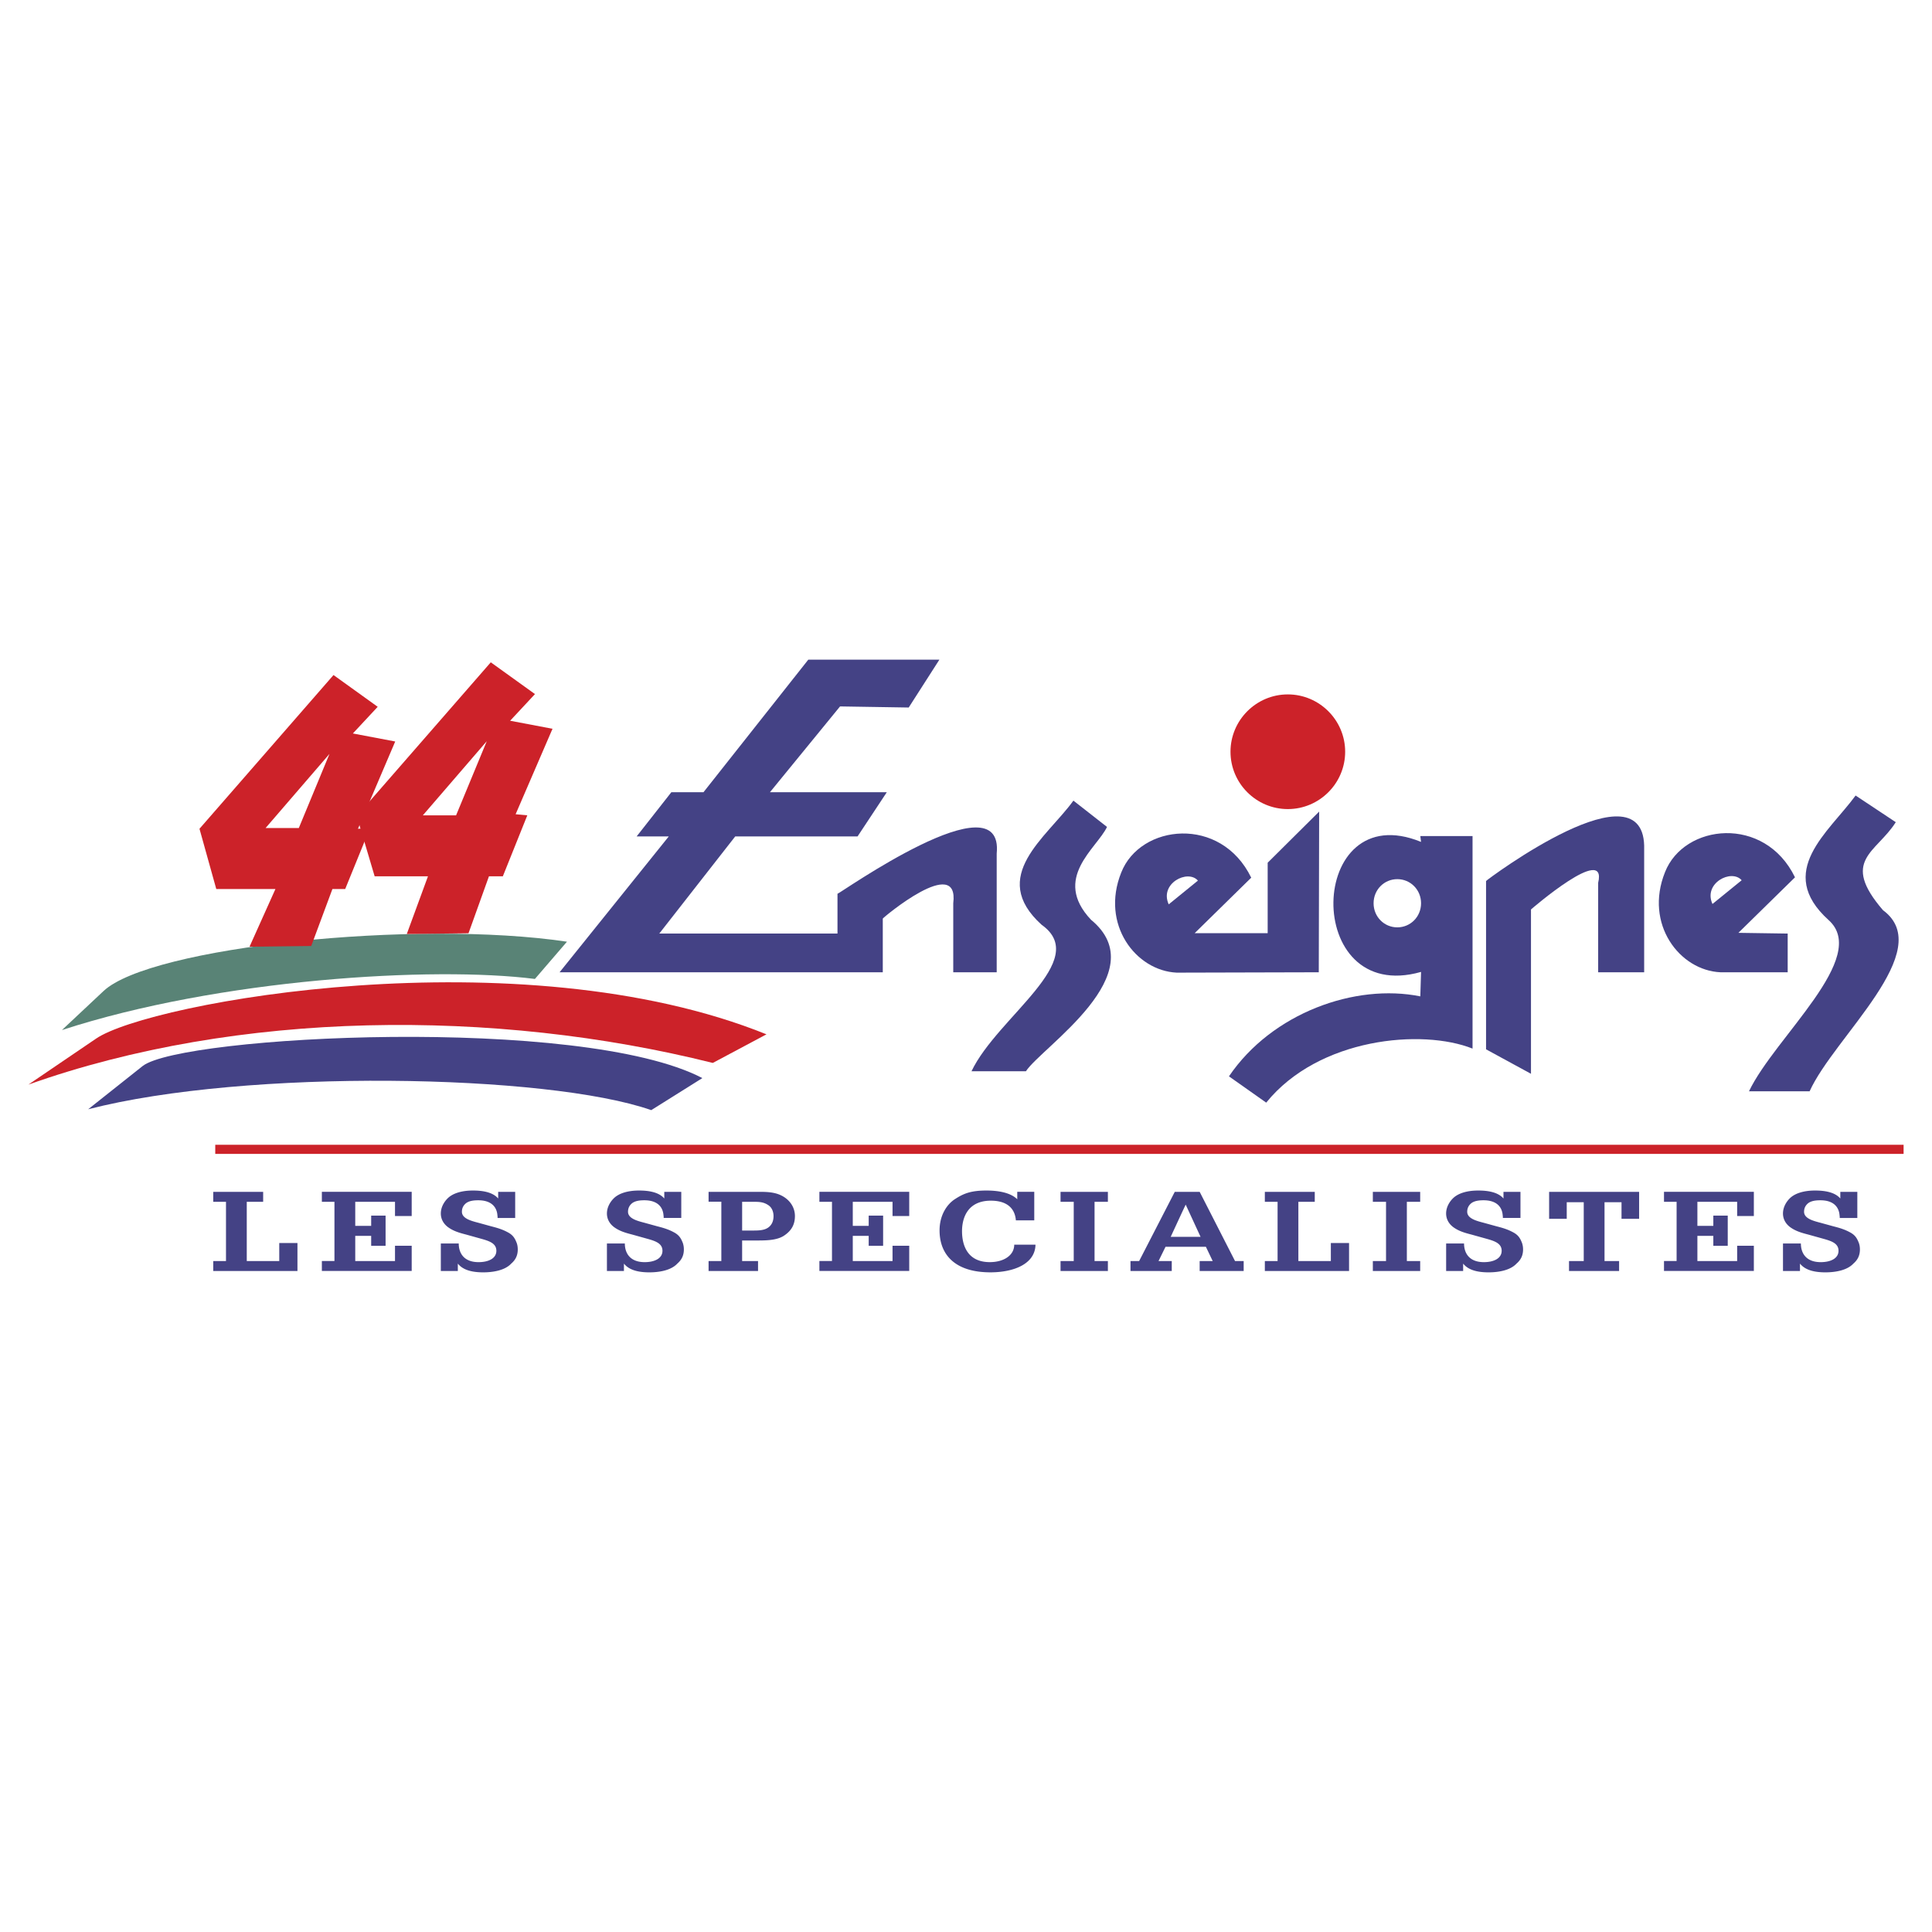 <svg xmlns="http://www.w3.org/2000/svg" width="2500" height="2500" viewBox="0 0 192.756 192.756"><g fill-rule="evenodd" clip-rule="evenodd"><path fill="#fff" d="M0 0h192.756v192.756H0V0z"/><path d="M76.472 103.195l-5.358 2.854c-21.78-5.445-47.363-5.273-68.279 2.16l6.742-4.58c5.271-3.631 42.263-10.372 66.895-.434z" fill="#cc2229"/><path d="M56.567 93.953l-3.198 3.717c-10.199-1.297-31.547 0-47.191 5.1l4.149-3.891c4.668-4.407 31.115-7.173 46.24-4.926z" fill="#598376"/><path d="M131.613 80.972l-5.137 5.101v7.032h-7.287l5.646-5.538c-3.023-6.23-11.076-5.355-12.971-.51-2.076 5.174 1.459 9.8 5.539 9.984l14.172-.037.038-16.032zm-15.009 9.255c-.949-2.077 1.895-3.534 2.914-2.369l-2.914 2.369z" fill="#444285"/><path d="M108.842 91.757c-3.898-4.153.584-7.104 1.604-9.254l-3.352-2.624c-2.66 3.68-8.525 7.542-3.17 12.388 4.99 3.534-4.41 9.182-6.996 14.61h5.429c1.567-2.404 13.006-9.764 6.485-15.12z" fill="#444285"/><path d="M95.106 97.004h4.335V85.163c.766-7.688-15.775 4.081-15.885 4.008v3.971h-17.78l7.578-9.692H85.56l2.915-4.408H76.816l6.996-8.562 6.85.109 3.06-4.773h-13.08L70.185 79.042h-3.206l-3.461 4.408h3.206L55.83 97.004h32.245v-5.356c0-.073 7.651-6.485 7.031-1.53v6.886zM178.359 93.142l-4.92-.073 5.648-5.538c-3.025-6.23-11.076-5.356-12.971-.51-2.078 5.174 1.457 9.802 5.537 9.983h6.705v-3.862h.001zm-7.505-2.952c-.947-2.077 1.895-3.534 2.914-2.368l-2.914 2.368zM141.779 83.997c-11.404-4.664-11.914 16.359 0 12.97l-.074 2.441c-6.484-1.312-14.791 1.641-19.092 7.979l3.717 2.623c5.246-6.484 15.559-7.395 20.586-5.391V83.414h-5.211l.074.583zm-2.369 8.525c-1.312 0-2.367-1.057-2.367-2.404 0-1.349 1.055-2.405 2.367-2.405s2.369 1.056 2.369 2.405c0 1.347-1.056 2.404-2.369 2.404z" fill="#444285"/><path d="M187.867 90.81c-4.299-4.991-.656-5.72 1.275-8.781l-4.008-2.659c-2.695 3.68-8.051 7.578-2.695 12.424 4.152 3.716-5.355 11.66-7.943 17.087h6.049c2.439-5.428 12.752-14.063 7.322-18.071zM148.264 87.895v16.796l4.482 2.441V90.737s7.65-6.631 6.703-2.66v8.927h4.59V84.762c.256-8.927-15.703 3.024-15.775 3.133z" fill="#444285"/><path d="M39.431 73.979l-4.226-.801 2.478-2.66-4.409-3.17-13.372 15.339 1.676 6.011h5.902l-2.586 5.757 6.158-.073 2.113-5.684h1.275l2.477-6.084-1.202.073 3.716-8.708zm-9.619 8.634h-3.315l6.376-7.396-3.061 7.396z" fill="#cc2229"/><path d="M55.123 72.711l-4.227-.802 2.478-2.66-4.409-3.17-13.371 15.339 1.785 6.012h5.319l-2.113 5.757 6.158-.073 2.04-5.684h1.385l2.441-6.084-1.166-.109 3.68-8.526zm-9.619 8.635h-3.316l6.376-7.396-3.06 7.396z" fill="#cc2229"/><path d="M70.075 107.561l-5.099 3.197c-10.372-3.629-40.449-4.148-56.179-.086l5.444-4.32c3.89-3.026 43.734-5.1 55.834 1.209z" fill="#444285"/><path d="M128.486 69.281c3.15 0 5.721 2.57 5.721 5.721 0 3.15-2.57 5.72-5.721 5.72s-5.719-2.569-5.719-5.72c.001-3.151 2.569-5.721 5.719-5.721z" fill="#cc2229"/><path d="M27.861 124.018v1.797H24.62v-5.91h1.635v-.994h-4.979v.994h1.271v5.91h-1.271v.992h8.401v-2.789h-1.816zm11.548.275v1.521h-3.966V123.3h1.589v.992h1.438v-3.01h-1.438v1.025h-1.589v-2.404h3.966v1.422h1.666v-2.416h-8.963v.994h1.256v5.91h-1.256v.992h8.963v-2.514h-1.666v.002zm10.294-5.383v.664c-.544-.641-1.573-.795-2.512-.795-1.242 0-2.088.33-2.544.795-.243.242-.666.781-.666 1.498 0 .508.227.992.711 1.357.544.396 1.106.562 1.831.748l1.395.389c.831.23 1.604.451 1.604 1.223 0 .773-.802 1.135-1.771 1.135-1.483 0-1.983-.914-1.983-1.863h-1.787v2.746h1.696v-.738c.544.684 1.514.873 2.543.873.863 0 2.119-.156 2.785-.873.395-.342.652-.771.652-1.412 0-.209-.031-.451-.106-.65-.183-.463-.363-.793-.925-1.08-.514-.275-.999-.42-1.604-.574l-1.317-.363c-.725-.188-1.62-.43-1.62-1.092 0-.309.105-.584.364-.816.317-.275.802-.33 1.271-.33 1.271 0 1.847.639 1.908 1.51.016.09.016.166.016.254H51.4v-2.604h-1.697v-.002zm16.573 0v.664c-.544-.641-1.573-.795-2.512-.795-1.243 0-2.089.33-2.545.795-.242.242-.666.781-.666 1.498 0 .508.227.992.712 1.357.544.396 1.106.562 1.831.748l1.394.389c.831.23 1.604.451 1.604 1.223 0 .773-.802 1.135-1.771 1.135-1.483 0-1.983-.914-1.983-1.863h-1.787v2.746h1.697v-.738c.544.684 1.514.873 2.542.873.864 0 2.12-.156 2.785-.873.394-.342.652-.771.652-1.412a1.95 1.95 0 0 0-.105-.65c-.183-.463-.364-.793-.926-1.08-.514-.275-.998-.42-1.604-.574l-1.317-.363c-.725-.188-1.619-.43-1.619-1.092 0-.309.105-.584.363-.816.317-.275.802-.33 1.271-.33 1.271 0 1.847.639 1.908 1.51.016.09.016.166.016.254h1.756v-2.604h-1.696v-.002zm7.766 6.904v-2.051h1.424c.908 0 1.983 0 2.709-.451.833-.531 1.135-1.191 1.135-1.986 0-.65-.288-1.301-.908-1.775-.742-.562-1.59-.641-2.589-.641h-5.118v.982h1.273v5.922h-1.273v.992h4.935v-.992h-1.588zm3.133-4.488c0 .396-.105.816-.484 1.113-.423.332-1.044.332-1.604.332h-1.044v-2.867h1.044c.606 0 1.06 0 1.544.32.408.253.544.717.544 1.102zm11.873 2.967v1.521h-3.966V123.3h1.588v.992h1.439v-3.01H86.67v1.025h-1.588v-2.404h3.966v1.422h1.666v-2.416h-8.963v.994h1.256v5.91h-1.256v.992h8.963v-2.514h-1.666v.002zm12.444-5.383v.74c-.697-.684-1.951-.871-3.072-.871-1.605 0-2.317.32-3.165.871-.712.463-1.514 1.512-1.514 3.109 0 2.404 1.529 4.182 5.072 4.182 2.377 0 4.467-.861 4.498-2.758h-2.121c0 1.045-1.016 1.74-2.438 1.74-2.286 0-2.77-1.764-2.77-3.088 0-1.367.591-3.043 2.875-3.043 1.68 0 2.408.828 2.498 1.963h1.834v-2.846h-1.697v.001zm4.319 6.904v.992h4.723v-.992h-1.33v-5.91h1.33v-.994h-4.723v.994h1.316v5.91h-1.316zm12.488-5.625l1.482 3.211h-2.98s1.482-3.211 1.498-3.211zm-2.711 5.625l.697-1.422h4.027l.68 1.422h-1.301v.992h4.391v-.992h-.863l-3.527-6.904h-2.484l-3.555 6.904h-.863v.992h4.117v-.992h-1.319zm17.191-1.796v1.797h-3.24v-5.91h1.635v-.994h-4.98v.994h1.271v5.91h-1.271v.992h8.402v-2.789h-1.817zm4.19 1.796v.992h4.723v-.992h-1.33v-5.91h1.33v-.994h-4.723v.994h1.316v5.91h-1.316zm13.033-6.904v.664c-.545-.641-1.574-.795-2.514-.795-1.242 0-2.088.33-2.543.795-.242.242-.666.781-.666 1.498 0 .508.227.992.711 1.357.545.396 1.105.562 1.832.748l1.395.389c.83.23 1.604.451 1.604 1.223 0 .773-.803 1.135-1.771 1.135-1.482 0-1.982-.914-1.982-1.863h-1.787v2.746h1.697v-.738c.543.684 1.512.873 2.541.873.865 0 2.119-.156 2.785-.873.395-.342.652-.771.652-1.412a1.95 1.95 0 0 0-.105-.65c-.182-.463-.363-.793-.926-1.08-.514-.275-.998-.42-1.604-.574l-1.318-.363c-.725-.188-1.619-.43-1.619-1.092 0-.309.105-.584.363-.816.318-.275.803-.33 1.271-.33 1.271 0 1.848.639 1.908 1.51.016.09.016.166.016.254h1.756v-2.604h-1.696v-.002zm8.008 1.037v5.867h-1.469v.992h4.996v-.992h-1.453v-5.867h1.695v1.656h1.756v-2.693h-8.979v2.693h1.758v-1.656h1.696zm15.306 4.346v1.521h-3.967V123.3h1.59v.992h1.438v-3.01h-1.438v1.025h-1.59v-2.404h3.967v1.422h1.666v-2.416h-8.965v.994h1.258v5.91h-1.258v.992h8.965v-2.514h-1.666v.002zm10.293-5.383v.664c-.545-.641-1.572-.795-2.512-.795-1.242 0-2.088.33-2.545.795-.242.242-.664.781-.664 1.498 0 .508.227.992.711 1.357.545.396 1.105.562 1.83.748l1.395.389c.832.23 1.605.451 1.605 1.223 0 .773-.803 1.135-1.771 1.135-1.484 0-1.984-.914-1.984-1.863h-1.785v2.746h1.695v-.738c.545.684 1.514.873 2.543.873.863 0 2.119-.156 2.785-.873.395-.342.652-.771.652-1.412 0-.209-.031-.451-.107-.65-.182-.463-.363-.793-.924-1.08-.514-.275-.998-.42-1.604-.574l-1.318-.363c-.725-.188-1.619-.43-1.619-1.092 0-.309.105-.584.363-.816.316-.275.803-.33 1.271-.33 1.271 0 1.846.639 1.908 1.51.016.09.016.166.016.254h1.756v-2.604h-1.697v-.002z" fill="#444285"/><path fill="#cc2229" d="M21.476 114.215h168.446v.91H21.476v-.91z"/></g></svg>